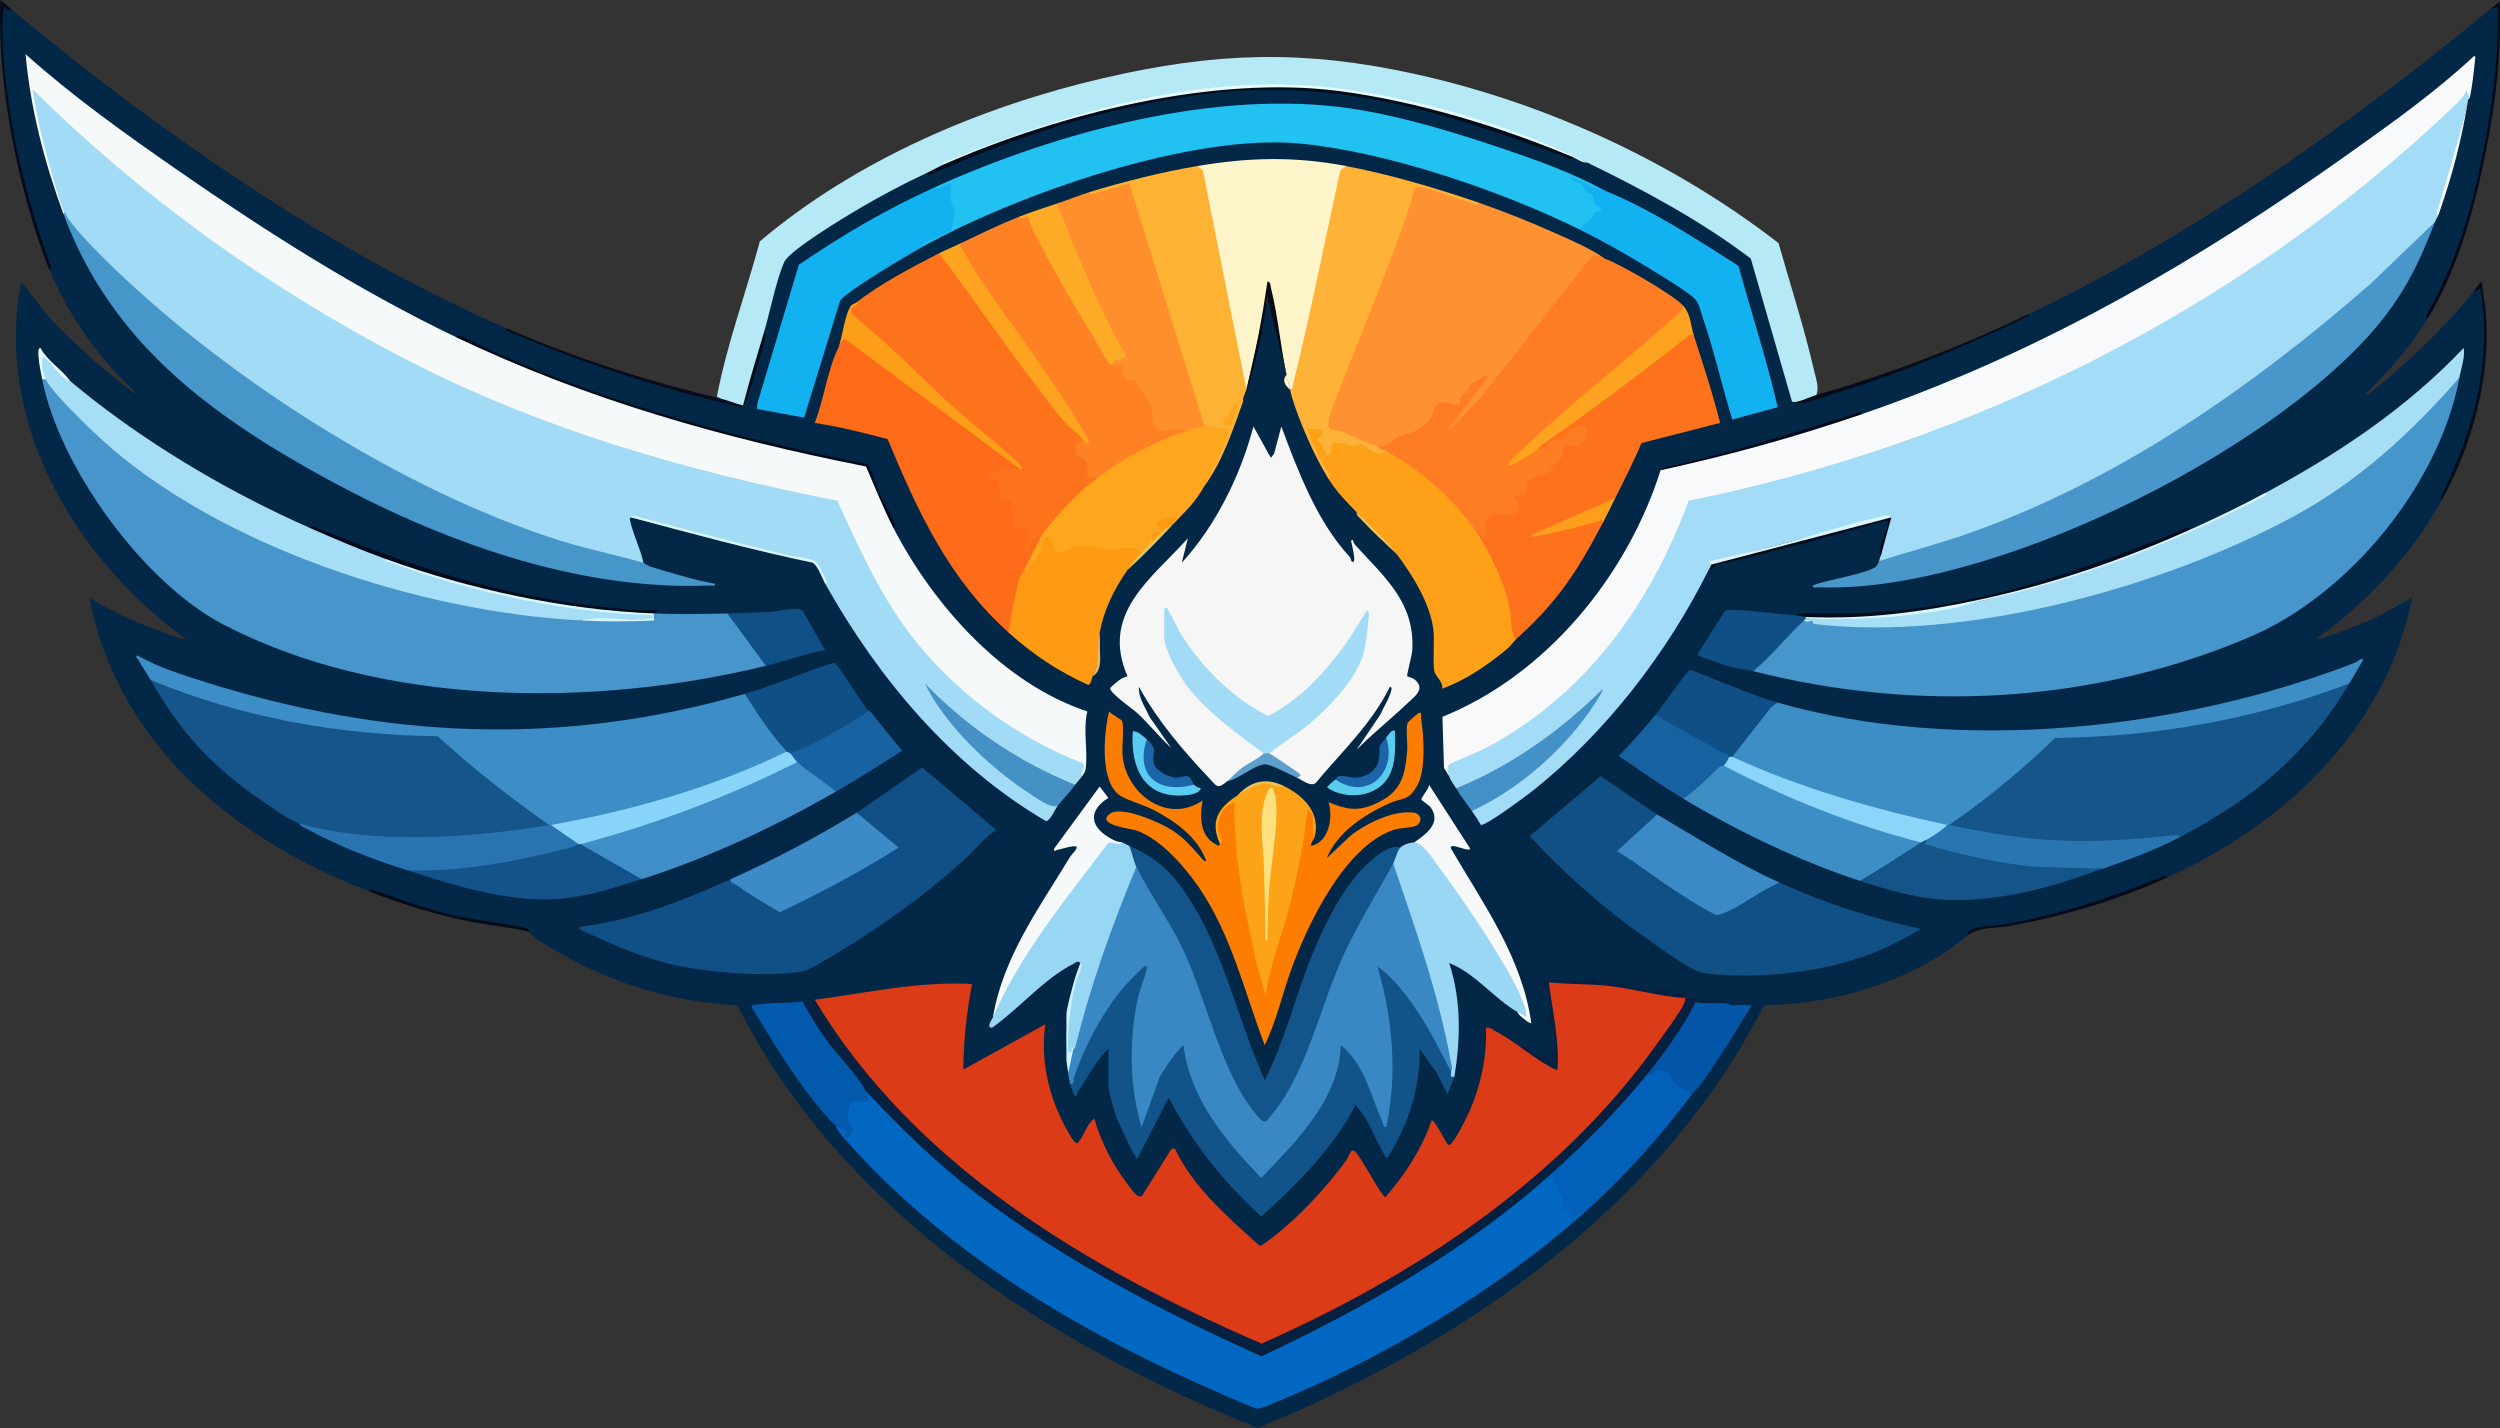<?xml version="1.0" encoding="UTF-8"?>
<svg id="Layer_2" data-name="Layer 2" xmlns="http://www.w3.org/2000/svg" viewBox="0 0 873.91 499.17">
  <rect x="0" y="0" width="873.91" height="499.17" fill="#333333" stroke="none"/>
  <defs>
    <style>
      .cls-1 {
        fill: #8ad5f8;
      }

      .cls-2 {
        fill: #145489;
      }

      .cls-3 {
        fill: #e6fafc;
      }

      .cls-4 {
        fill: #db3c17;
      }

      .cls-5 {
        fill: #0356a7;
      }

      .cls-6 {
        fill: #105085;
      }

      .cls-7 {
        fill: #12b1f0;
      }

      .cls-8 {
        fill: #fea119;
      }

      .cls-9 {
        fill: #135389;
      }

      .cls-10 {
        fill: #89d5f9;
      }

      .cls-11 {
        fill: #2975b0;
      }

      .cls-12 {
        fill: #040b19;
      }

      .cls-13 {
        fill: #050b1a;
      }

      .cls-14 {
        fill: #fda317;
      }

      .cls-15 {
        fill: #050a18;
      }

      .cls-16 {
        fill: #fe6b19;
      }

      .cls-17 {
        fill: #4591c6;
      }

      .cls-18 {
        fill: #d7f5f9;
      }

      .cls-19 {
        fill: #b6e9f6;
      }

      .cls-20 {
        fill: #12b2f0;
      }

      .cls-21 {
        fill: #020b1c;
      }

      .cls-22 {
        fill: #a1dbf6;
      }

      .cls-23 {
        fill: #f6f6f7;
      }

      .cls-24 {
        fill: #070d18;
      }

      .cls-25 {
        fill: #cdf2f9;
      }

      .cls-26 {
        fill: #ebc159;
      }

      .cls-27 {
        fill: #040917;
      }

      .cls-28 {
        fill: #1862a1;
      }

      .cls-29 {
        fill: #060c1a;
      }

      .cls-30 {
        fill: #fe8124;
      }

      .cls-31 {
        fill: #a5def6;
      }

      .cls-32 {
        fill: #fd9e18;
      }

      .cls-33 {
        fill: #1861a1;
      }

      .cls-34 {
        fill: #5ea0cc;
      }

      .cls-35 {
        fill: #fda31f;
      }

      .cls-36 {
        fill: #fd7d01;
      }

      .cls-37 {
        fill: #fdaa27;
      }

      .cls-38 {
        fill: #e8c75b;
      }

      .cls-39 {
        fill: #a5def5;
      }

      .cls-40 {
        fill: #1a66a9;
      }

      .cls-41 {
        fill: #4896ca;
      }

      .cls-42 {
        fill: #082040;
      }

      .cls-43 {
        fill: #a3dcf7;
      }

      .cls-44 {
        fill: #032746;
      }

      .cls-45 {
        fill: #fe8f2c;
      }

      .cls-46 {
        fill: #58ccf1;
      }

      .cls-47 {
        fill: #060b18;
      }

      .cls-48 {
        fill: #fe9231;
      }

      .cls-49 {
        fill: #030d1e;
      }

      .cls-50 {
        fill: #e7fafc;
      }

      .cls-51 {
        fill: #dbf6fa;
      }

      .cls-52 {
        fill: #fd731c;
      }

      .cls-53 {
        fill: #fdb233;
      }

      .cls-54 {
        fill: #0f4f85;
      }

      .cls-55 {
        fill: #4796ca;
      }

      .cls-56 {
        fill: #13558b;
      }

      .cls-57 {
        fill: #3f8ec7;
      }

      .cls-58 {
        fill: #3e8ec6;
      }

      .cls-59 {
        fill: #0360b8;
      }

      .cls-60 {
        fill: #0267c0;
      }

      .cls-61 {
        fill: #fea61d;
      }

      .cls-62 {
        fill: #f6f9fa;
      }

      .cls-63 {
        fill: #fce17e;
      }

      .cls-64 {
        fill: #3b8ac5;
      }

      .cls-65 {
        fill: #040b1a;
      }

      .cls-66 {
        fill: #21c2f1;
      }

      .cls-67 {
        fill: #fe9b13;
      }

      .cls-68 {
        fill: #3a88c3;
      }

      .cls-69 {
        fill: #98d7f4;
      }

      .cls-70 {
        fill: #fd9e1c;
      }

      .cls-71 {
        fill: #d8f5fa;
      }

      .cls-72 {
        fill: #040c1d;
      }

      .cls-73 {
        fill: #3c8bc6;
      }

      .cls-74 {
        fill: #daf7fa;
      }

      .cls-75 {
        fill: #3d8dc6;
      }

      .cls-76 {
        fill: #e3ba6d;
      }

      .cls-77 {
        fill: #fef4ca;
      }

      .cls-78 {
        fill: #59cced;
      }

      .cls-79 {
        fill: #050a1a;
      }

      .cls-80 {
        fill: #fe7d23;
      }

      .cls-81 {
        fill: #4491c7;
      }

      .cls-82 {
        fill: #d8f7fb;
      }

      .cls-83 {
        fill: #e9c35b;
      }

      .cls-84 {
        fill: #080b16;
      }

      .cls-85 {
        fill: #0359ac;
      }

      .cls-86 {
        fill: #12548a;
      }

      .cls-87 {
        fill: #104f85;
      }

      .cls-88 {
        fill: #a2dbf5;
      }

      .cls-89 {
        fill: #2974b0;
      }

      .cls-90 {
        fill: #4795cb;
      }

      .cls-91 {
        fill: #fe721c;
      }

      .cls-92 {
        fill: #f7f9fa;
      }

      .cls-93 {
        fill: #15558a;
      }

      .cls-94 {
        fill: #1b64a7;
      }

      .cls-95 {
        fill: #105086;
      }

      .cls-96 {
        fill: #4796cb;
      }

      .cls-97 {
        fill: #9ad7f5;
      }

      .cls-98 {
        fill: #f7f8f9;
      }

      .cls-99 {
        fill: #feb237;
      }
    </style>
  </defs>
  <g id="Layer_1-2" data-name="Layer 1">
    <g id="vJwfKw">
      <g>
        <path class="cls-44" d="M3.75,3.05c50.2,42.04,113.31,85.82,173.52,111.81,25.37,11.96,53.94,20.16,81.64,27.07.35.09.74-.06,1.02-.3,1.37-1.18,6.6-21.96,7.15-25.55l-.83-1.53c1.18-6.33,4.72-21.14,8.51-25.72,13.9-11.44,30.1-20.5,46.8-28.14l2.34-.21c40.31-16.92,84.89-31.19,129.49-29.37,33.47,1.36,65.79,12.88,96.57,23.87,1.57.6,3.2,1.22,4.89,1.83l2.42.27c19.63,8.63,38.45,19.62,55.63,32.53l14.65,50.9c26.94-6.04,56.92-18.57,81.26-30.55,57.73-27.54,112.75-66.31,161.91-106.92,1.16-.86,2.08-1.14,2.77-.83.07,37.51-7.75,76-24.76,108.98-5.92,9.71-13.75,18.84-21.99,26.58l.91.3c13.64-10.88,25.96-22.49,36.97-36.04,1.07-1.26,1.99-1.78,2.77-1.55,4.8,25.89-2.84,51.3-13.77,74.25-10.43,18.86-26.37,36.26-43.99,48.57,2.46-.1,5.3-1.3,7.65-2.13,4.14-1.47,8.2-3.25,12.31-4.79l13.64-7.43c-9.14,45.96-44.29,78.94-85.54,97.75-20.96,7.86-43.27,15.77-65.76,17.87-1.43.31-3.48.88-3.89,2.29-2.8,1.94-5.33,4.25-8.24,6.12-18.74,12.1-40.88,18.01-63.15,18.42-35.81,70.52-105.34,118.42-176.97,147.77-73.09-29.31-145.46-75.47-181.89-147.74-20.84-1.09-40.66-6.62-58.94-16.52-4.38-2.37-10.74-5.88-14.25-9.27-.27-.58-1.31-.99-3.13-1.22-17.75-2.16-35.38-7.07-52.47-12.83-46.71-18.07-87.85-51.07-97.75-102.64,8.88,5.61,19.24,9.81,29.17,13.29,1.25.44,3.18,1.49,4.43,1.07C26.21,195.1-2.17,147.68,7.42,98.37l9.45,12.22c8.51,8.89,17.43,17.24,27.26,24.67,1.06.8,2.29,2.1,3.6,2.2-13.07-12.05-23.73-26.88-30.55-43.37C7.48,64.56-.86,32.87.75,1.86c1.1.53,2.1.92,3,1.19Z"/>
        <path class="cls-19" d="M634.88,138.08c-.89,1.8-5.1,2.65-7.33,2.44-.29-.11-1.02.31-1.22-.43l-14.32-49.71c-17.69-13.35-37.27-23.89-57.17-33.56-27.26-11.89-56.01-21.55-85.63-25.31-47.47-6.02-96.43,7.47-139.2,25.92-.73,1.57-4.19,3.01-6.11,3.05-7.95,3.72-15.83,7.89-23.4,12.34-4.99,2.93-24.55,14.66-26.39,18.82-2.73,6.16-4.96,17.44-7.02,24.44-.02.83-.06,1.66-.21,2.47-1.19,6.66-4.39,17-7.05,23.28-.17.4-7.74-1.28-8.01-2.53l-1.23-.61c3.5-18.42,10.18-36.2,15.02-54.33,33.69-28.48,77.25-47.11,120.12-57.06,39.06-9.06,69.97-10.07,109.27-1.35,45.42,10.08,90.02,30.63,126.71,59.03,4.17,14.75,8.96,29.48,12.39,44.43.61,2.66,1.97,6.22.79,8.68Z"/>
        <path class="cls-27" d="M848.72,111.2c-1.19-.34-.04-1.88.29-2.46,9.37-16.97,14.59-34.02,18.48-53.01,3.58-17.46,6.04-35.43,5.67-53.28l-2.44.61c.99-.82,1.99-1.71,3.05-2.44.83,20.01-2,39.91-6.29,59.38-3.85,17.47-9.41,35.89-18.75,51.21Z"/>
        <path class="cls-13" d="M3.75,3.05c-.49,1.72-2.29-1.26-2.45-.3C-.14,11.29,1.92,28.5,3.24,37.47c2.71,18.42,7.75,36.47,13.87,53.95.27.78,1.38,2.07.08,2.67-2.83-6.86-5.15-14.1-7.16-21.25C3.42,49.28-.67,24.57.09,0c1.28.93,2.44,2.04,3.66,3.05Z"/>
        <path class="cls-24" d="M708.81,109.97c1.51.57-.56.88-1.03,1.1-20.73,10.03-43.4,19.43-65.43,26.22-3.16.97-10.06,3.43-12.87,3.73-1.39.15-1.19-.22-1.93-.5,2.47-.32,5.11-1.81,7.33-2.44,25.36-7.25,50.1-16.74,73.93-28.1Z"/>
        <path class="cls-29" d="M251.8,139.3c2.44.58,5.39,1.86,7.94,2.45,2.19-8.62,4.82-17.14,7.34-25.66,1.2.62.4,2.03.18,2.92-1.5,6.02-3.94,14.42-6.12,20.16-.44,1.15-.72,3.12-2.26,3.16-27.18-6.19-53.75-14.87-79.38-25.73-.14-.06-3.79-1.27-2.23-1.74,24.12,10.41,49,18.4,74.54,24.44Z"/>
        <path class="cls-47" d="M853.61,174.74c-1.23-.37,0-1.83.3-2.45,10.96-22.75,17.38-45.89,13.14-71.48l-2.44,1.22c.97-1.19,1.75-2.84,3.05-3.67-.07,3.38.92,6.76,1.22,10.09,2.02,22.53-4.41,46.64-15.27,66.28Z"/>
        <path class="cls-13" d="M757.69,306.71c-17.37,7.92-36.07,13.45-54.86,16.93-5.22.97-10.45.23-14.79,3.23-1.24-.21.77-1.79.9-1.85,3.69-1.71,8.11-1.27,12.06-1.99,19.87-3.59,35.45-8.77,54.02-16.24.78-.31,2.06-1.37,2.66-.09Z"/>
        <path class="cls-15" d="M184.6,325.65c-6.36-1.64-13.06-2.07-19.56-3.35-12.28-2.4-24.39-6.2-36.03-10.7.52-1.14,1.98-.3,2.77-.03,9.85,3.44,18.67,6.66,28.99,8.89,3.66.79,22.75,3.4,23.89,4.31.57.46-.09.85-.06.88Z"/>
        <path class="cls-4" d="M521.85,359.86c5.39,2.84,10.55,6.09,15.46,9.76,2.09.78,4.09,1.69,5.98,2.73.96-4.96,1.04-11.04-1.15-15.77.69-4.04-.42-8.39-1.68-12.31l.78-1.06,11.01.2c2.79-.8,5.2-.55,7.23.77,5.97.24,11.85,1.12,17.65,2.64,2.94-.13,5-.18,7.59,1.26,2.57-.77,4.03-.59,5.59,1.39s-21.65,31.12-23.61,33.37c-33.88,39.14-78.49,67.55-125.7,87.99-57.95-24.87-121.64-61.42-154.94-116.96-.38-.63-.6-1.35-.82-2.08s-.34-1.53-.45-2.31c18.28-2.37,36.4-6.55,54.98-5.5-1.87,9.86-2.92,19.88-3.05,29.93l28.71-15.88c-1.7,11.29.69,23,5.59,33.2.84,1.74,3.53,7.03,4.79,8.05.68.55.7.59,1.26-.09,1.81-2.15,2.87-6.35,5.46-8.17,2.18,7.85,6.39,16.08,11.36,22.55,1.15,1.49,4.37,6.62,5.66,3.93l9.83-15.72,1.25-.38c6.48,13.74,18.66,24.11,29.73,34.12.97.19,8.68-6.35,10-7.54,7.19-6.44,14.37-14.32,20.05-22.11,1.32-1.81,1.75-4.92,3.43-3.22,1.89,1.91,9.32,15.85,10.42,15.84,6.85-7.74,12.9-17.1,16.2-26.87.69-.72,4.91,7.51,5.46,8.17s.59.62,1.26.08c1.58-1.27,5.64-9.43,6.63-11.7,3.89-9.01,6.05-19.09,5.59-28.93.94-.14,1.64.21,2.44.61Z"/>
        <path class="cls-88" d="M378.27,271.27c-.68,1.15-1.68,2-2.44,3.05-.62.09-1.25.15-1.86.12s-1.2-.06-1.71-.28c-15.99-6.73-30.71-16.51-43.46-28.22,6.33,9.52,14.76,17.3,23.56,24.54,5.49,4.52,11.54,8.2,17.37,11.17-.87,1.08-2.45,5.11-4.06,5.41-33-19.28-58.62-49.89-77.2-83-.34-2.48-2.2-6.47-4.46-7.84-20.85-4.66-41.97-9.79-63.36-15.37-.57.55-.59.17-.37,1.22.97,4.63,3.67,9.91,4.65,14.67-.64.14-1.28.26-1.92.3s-1.24.06-1.81-.08c-69.58-16.68-124.83-51.62-178.17-98.49-7.44-6.54-16.85-15.12-20.33-23.92-3.22-5.03-13.59-43.85-11.31-44,.94-.06,1.94.78,2.95,1.88,76.45,75.3,173.74,123.03,279.06,141.7,9.84,21.15,19.4,41.62,35.78,58.5,13.97,14.39,31.06,25.69,49.71,33.02.53,1.81.33,3.68-.6,5.62Z"/>
        <path class="cls-43" d="M863.38,34.21c-.07.34-.59.53-.61.61-3,13.77-6.46,27.21-10.39,40.32-.3.84-.91,1.61-1.22,2.44l-2.98,4.55c-51.43,51.43-114.69,93.74-187.02,113.92-.66.18-1.37.21-2.09.22s-1.47-.06-2.21-.16c.23-.51.21-1.31.61-1.83.51-3.86,1.43-7.65,2.76-11.36-.61-1-.31-1.7.9-2.08-20.4,4.55-41.76,10.04-62.49,15.76-.2.05-.33.36-.44.73.63.42.22,1.24-1.22,2.44-14.34,28.66-35.71,56.34-60.81,76.35-2.07,1.65-17.33,13.06-18.55,12.19-.92-1.63-2.03-3.34-3.12-4.84l1.54-2.09c15.27-7.7,28.47-19.3,38.42-33.18-12.76,10.66-26.48,20.78-41.97,27.19-.5.21-1.07.24-1.67.27s-1.22-.04-1.83-.13c-.92-1.55-1.87-2.42-2.44-4.28-1.2-1.73-1.43-3.4-.69-5,39.91-15.29,68.86-51.32,83.74-92.1,100.62-20.76,195.64-68.46,269.26-139.8,1.99-2.89,4.32-5.43,4.5-.15Z"/>
        <path class="cls-90" d="M15.97,132.58l1.57.34c27.29,34.48,70.17,56.64,113.03,69.64,23.64,7.17,44.55,10.05,68.82,12.9.61.07,1.2.28,1.79.52s1.19.57,1.75.91c10.22.18,18.68-.11,25.38-.87-.48-1.26-.39-1.79.28-1.58,8.23.33,17.4.23,25.66,0l2.22.95c.85.71,11.25,14.83,11.56,15.76.2.6.19.97-.33,1.61-59.77,14.59-134.14,14.51-189.82-14.55-27.72-14.47-57.23-54.98-63.13-85.65.16-1.43.51-1.16,1.22,0Z"/>
        <path class="cls-23" d="M428.98,273.1c-3.5,2.91-3.5,1.87-6.42-1.21-9.17-9.67-17.96-20.08-24.43-31.78-.28,3.75,2.24,7.14,3.66,10.39l7.64,10.99c-4.17-3.87-7.72-8.34-11.89-12.23-1.45-1.36-9.82-7.1-9.46-8.78,1.71-1.6,3.76-3.61,6.08-4.04-9.62-21.93,8.3-34.11,21.08-48.26l-2.14,8.55c11.93-13.04,20.58-30.59,25.05-47.65l6.11,10.99,1.15-1.59,2.5-9.4c5.83,15.6,12.39,33.15,23.85,45.53.45.48.53,1.45.61,1.51,2.17,1.86.24-5.25.16-5.98-.07-.62-.62-1.51.43-1.34.04.69.44,1.35.9,1.85,10.23,11.23,20.92,20.13,19.8,36.86-.11,1.71-2.02,8.54-1.74,8.9.09.12,1.89.45,2.76,1.24,3.54,3.25.02,5.63-2.45,7.98-5.87,5.61-12.32,10.69-18.03,16.48l8.26-12.21c1.03-2.49,2.75-4.89,3.54-7.46.17-.56,1.03-2.43-.19-2.33-6.11,12.73-16.99,22.86-25.94,33.65-1.9,1.29-4.49-1.02-6.45-1.89l-.26-1.11-9.46-6.01-.06-1.43c.13-.87.47-1.64,1.03-2.31,15.61-10.62,32.38-23.93,32.46-44.03-5.87,9.36-12.42,18.55-20.89,25.87-2.37,2.05-10.4,8.52-12.88,8.56-1.93.03-8.34-4.55-10.4-6.05-11.43-8.32-21.3-21.02-25.97-32.75,1.63,1.83,2.16,8.58,0,10.08l1.25.54c3.94,16.75,18.95,28,32.48,37.79l1.1,2.3c.23.82.28,1.59-.46,1.98l-12.37,7.8Z"/>
        <path class="cls-96" d="M612.89,234.61l.91-2.41c2.19-2.47,13.85-14.68,15.41-15.12.45-.12.92-.17,1.4-.19,56.02,4.97,122.47-9.89,172.56-38.54,22.08-12.63,35.66-26.5,53.12-44.33.45-.46.99-.81,1.57-1.15s1.22-.63,1.87-.89c-6.96,37.38-38.49,75.86-73.34,90.71-54.8,23.35-116.28,26.48-173.5,11.93Z"/>
        <path class="cls-62" d="M159.55,117.92c21.49,9.44,43.2,18.19,65.65,25.28,25.51,8.06,51.57,14.19,77.79,19.5,3.28,7.26,6.38,14.53,9.3,21.81,14.02,27.04,38.24,54.39,67.79,64.18-1.52,6.46.22,13.38-.55,19.86-.17,1.43-.64,1.69-1.25,2.72-1.11-1.56,2-2.97,0-4.58-23.15-8.88-45.48-25.49-60.37-45.32-10.61-14.12-17.9-30.31-25.17-46.32-52.93-10.44-104.25-25.13-152.14-50.09C93.52,100.43,49,68.56,11.38,31.16c1.17,8.26,3.14,16.52,5.37,24.57,1.43,5.19,3.76,14.21,5.94,18.81-.17.53-.38.53-.61,0-6.56-17.83-11.45-36.64-13.14-55.6,16.46,14.74,34.53,27.61,52.66,40.21,31.13,21.64,63.7,42.36,97.95,58.77Z"/>
        <path class="cls-92" d="M863.38,34.21l-1.21-2.44c-1.06,2.5-3.77,4.81-5.8,6.73-73.54,69.64-166.69,116.42-266.08,136.55-13.42,36.55-36.2,68.07-71.09,86.54-2.22,1.17-11.95,5.02-12.65,5.68-1.12,1.06-.37,2.73.02,3.99l-1.8-2.79-.55-17.89c36.34-14.69,64.6-49.28,76.27-86.24,23.6-5.87,47.02-12.39,70.26-19.55,62.57-21.5,117.65-53.59,171.26-91.76,14.75-10.5,29.65-21.14,42.88-33.49.65.21.27,1.47.22,2.05-.32,3.54-1.01,9.21-1.75,12.61Z"/>
        <path class="cls-60" d="M542.01,410.57c1.89-.27,4.81,5.97,5.37,7.85.39,1.31.5,1.9-.11,3.23,1.61.39,2.2,1.11,3.05,2.3,1.33-1.31,3.11-1.5,2.68.67-29.81,26.37-69.73,50.27-106.61,65.37-1.95.8-5.36,2.57-7.25,2.43-53.18-21.86-105.6-50.73-143.95-94.39-1.06-1.21-2.61-3.03-3.07-4.57,1.42-1.13,4.02.4,4.7,1.91-2.97-5.03-2.54-13.7,5.41-11.32-.66-1.25-.57-2.18.28-2.81l2.13,1.07c37.73,40.52,86.08,67.88,136.31,90.66,18.5-9.12,36.92-18.48,54.45-29.41,15.15-9.46,27.96-19.51,41.9-30.48,1.41-1.11,3.06-1.84,4.72-2.51Z"/>
        <path class="cls-68" d="M507.19,374.52l-1.35-.83c-5.85-12.18-13.23-23.03-22.13-32.57,2.46,9.5,4.02,19.28,4.24,29.12.13,5.59-.05,20.29-2.73,24.41-.41.63-2.46.27-2.72-.89.54-.96-11.86-28.89-12.77-25.51-1.07,10.45-6.34,19.24-12.61,27.39-1.98,2.58-14.51,17.22-16.25,17.1-2.16-.15-12.75-13.37-14.77-16.13-6.38-8.71-11.24-17.84-13.42-28.5-2.26,2.77-4.31,5.7-6.16,8.77l-6.01,16.76c-.52.34-1.64.97-1.82.85-2.82-2.06-4.05-16.97-4.23-21.31-.47-11.18.89-22.6,4.73-32.98-10.71,10.26-18.89,24.26-22.88,38.67-.84,1.4-1.62,1.41-2.3-.09-.19-.83-.47-2.7-.61-3.67l.44-7.18c.64.03,1.1-.43,1.39-1.38l-.4-.87c4.89-19.72,11.25-39.24,19.16-57.98.36-.85.88-1.64,1.43-2.42s1.17-1.54,1.81-2.26l2.27,1.75c11.96,18.46,20.66,37.58,27.14,58.47,1.73,5.19,10.97,26.08,15.27,27.53,1.8.61,14.71-22.96,15.09-26.96,6.45-21.63,16.32-40.4,27.53-59.99.25-.43.65-.77,1.08-1.12s.93-.64,1.43-.91c.54.62,1.06,1.25,1.51,1.93s.88,1.34,1.13,2.06c7.32,20.7,13.4,40.9,18.17,62.34.37,1.64,1.11,6.17-.66,6.38Z"/>
        <path class="cls-48" d="M516.96,70.87c9.23,3.21,18.38,6.89,27.3,10.89,5.56,2.49,11.82,5.15,16.69,8.66-.65.68-1.93.77-3.84.26l-38.63,49.09c-1.35,1.58-10.52,11.54-11.52,11.45-1.45-.13-2.02-1.64-1.12-2.79l11.52-14.72c-2,1.77-3.92,3.62-5.75,5.55.05,3.25-2.21,4.1-6.78,2.55l-1.58.44c-2.35,6.83-7.04,9.87-13.91,11.54-2.65,2.82-5.26,3.5-7.81,2.02l-.36.78c-4.15-1.06-8.73-2.95-12.96-4.7-3.28-.35-5.65-1-4.9-5.01,6.99-20.02,14.68-40.14,23.09-60.36,2.42-7.52,5.09-14.83,8.01-21.93,7.61,1.99,15.13,4.08,22.56,6.29Z"/>
        <path class="cls-93" d="M821.23,238.89c-14.44,24.7-34.08,40.61-59.26,53.77-25.47,3.8-52.59,3.58-77.98-2.47-.48-.11-.92-.4-1.37-.7s-.89-.7-1.3-1.11l1.51-2.03c12.03-9.41,24.08-18.85,35.14-29.47,34.36.32,65.6-7.24,98.05-17.35,1.68-.52,3.46-.61,5.21-.64Z"/>
        <path class="cls-75" d="M260.36,242.55l2.21,1.21c3.64,5.73,7.45,11.38,11.9,16.51l.56,2.44c-1.13,1.19-2.31,2.41-3.79,3.15-20.89,10.52-50.63,19.08-73.76,22.85-.79.13-1.6.09-2.43.04s-1.67-.21-2.5-.38c-.2.53-.41.53-.61,0-.93-.27-1.85-.56-2.73-.93s-1.73-.76-2.49-1.28c-12.05-8.32-23.37-17.86-34.14-27.74-32.42-.27-65.89-5.67-96.06-17.87-.72-.29-1.37-.76-2.02-1.25s-1.27-1.06-1.86-1.64c-1.34-2.33-2.95-4.63-4.29-7.01-.26-.45-1.25-1.04-.29-1.54,7.14,4.1,15.72,6.83,23.67,9.32,63.36,19.89,124.52,22.61,188.65,4.11Z"/>
        <path class="cls-80" d="M560.95,90.42c5.05,1.7,24.22,12.74,27.49,16.5.73,1.23.69,2.16-.11,2.8-19.4,16.57-38.63,33.36-57.69,50.37l5.88-3.71,1.22.64c2.62-2.11,5.47-3.8,8.55-5.06,10.68-12.37,14.34,5.95,1.8,5-1.37,6.39-6.92,10.19-12.88,11.83-.27,3.52-1.55,5.3-3.83,5.34,2.52,6.08-2.9,8.65-8.04,6.3-2.1.41-3.31,2.58-2.87,4.66,1.74,5.14-1.5,4.56-4.11,1.26l-2.17-1c-7.52-10.43-17.39-19.08-28.43-25.64l-1.18-2.07c-1.61.79-4.62.04-3.05-1.83,5.05.32,4.73-2.06,7.48-3.21,3.03-1.26,4.37-.85,7.76-3.24,4.03-2.85,3.05-3.22,4.79-6.82,2.04-4.2,7.37-.1,8.66-1.43.14-.15-.06-1.65.33-2.4.43-.83,1.72-1.08,2.39-1.9.44-.52.47-1.54.95-2.1.19-.22,4.43-3.13,4.7-3.24.73-.3,1.88-.28,1.42.81-4.34,5.27-8.36,10.79-12.51,16.21-.37.48-1.65,1.17-.62,1.82l10.68-11.32,38.78-49.21c1.26-1.13,3.06.14,4.62.66Z"/>
        <path class="cls-66" d="M560.95,66.6c-.71,1.57-2.66,1.33-5.85-.74,2.46,1.08,2.98,1.96,3.41,4.7,2.91,1.82,3.34,3.94-.43,4.82-.64,2.33-3.84,5.25-6.3,4.65-27.39-13.45-67.14-27.03-97.53-29.86-37.94-3.53-98.23,17.59-131.59,35.97-1.57-.21-1.65-1.17-.41-2.12l9.31-4.46.87-5.73c-1.35-2.53-1.5-5.13-1.35-7.95-1.62,1.13-4.8,2.27-4.15-.51,42.86-19.32,98.55-34.44,145.61-27.39,17.39,2.61,35.99,8.33,52.66,13.94,12.2,4.11,24.43,8.5,35.73,14.68Z"/>
        <path class="cls-93" d="M191.93,288.38c-.35.37-.71.73-1.12,1.02s-.79.54-1.2.61c-19.82,3.18-40.85,4.9-60.91,3.26-8.23-.67-16.86-1.43-24.14-5.5-3.77-1.15-8.99-5.11-12.41-7.44-18.03-12.3-28.7-23.82-39.52-42.66,31.6,13.17,66.1,19.36,100.38,19.68,12.24,11.23,25.33,21.5,38.92,31.03Z"/>
        <path class="cls-95" d="M299.46,284.1l22.91-15.86,25.96,21.96c-4.2,2.33-7.37,6.81-10.98,10.1-11.28,10.27-25.03,20.53-37.94,28.66-3.56,2.24-16.05,10.23-19.25,10.69-12.65,1.8-29.95.56-42.53-1.96s-23.33-7.42-34.7-12.66c-.94-.87.08-1.1.91-1.21,18.09-2.3,35.15-9.09,51.63-16.5,5.91,3.16,11.62,6.62,17.13,10.37,13.37-6.72,26.78-13.47,39.38-21.57l-12.61-10.51.1-1.51Z"/>
        <path class="cls-58" d="M621.44,245.61c63.13,18.05,141.22,9.62,201.95-14.02.95-.37,2.1-1.86,2.72-.95-1.64,2.74-3.28,5.5-4.88,8.25-32.66,12.53-67.79,18.68-102.82,19.07-11.5,11.12-23.87,21.38-37.09,30.42-.2.53-.41.53-.61,0-1.68.3-3.37.37-5.07.14-6.44-1.44-12.85-3.02-19.22-4.72-14.32-3.83-34.06-9.22-46.87-16.12-1.51-.81-2.82-1.88-3.99-3.13-.3-.4-.73-1.01-.52-1.32,1.86-2.66,12.55-16.69,14.26-17.53l2.15-.1Z"/>
        <path class="cls-6" d="M579.28,284.71l.42,1.27-12.34,11.26c10.6,8,21.56,15.13,32.88,21.4,6.56-2.85,12.91-6.25,19.05-10.21l2.75.1c15.78,7.18,32.52,12.58,49.49,16.19-5.62,3.24-11.49,6.4-17.56,8.71-14.6,5.55-32.54,8.07-48.14,7.51-2.34-.08-10.1-.49-11.72-1.11-4.75-1.81-14.14-8.68-18.69-11.86-14.86-10.39-28.35-22.43-40.72-35.67l24.81-20.97,19.77,13.38Z"/>
        <path class="cls-55" d="M224.92,196.73c.35.1,1.39,1.05,2.57,1.4,7.41,2.17,14.94,4.59,22.48,5.94.14,1.07-1.39.57-2.13.6-46.4,1.91-94.5-15.8-134.52-37.77-40.43-22.2-74.81-47.71-91.23-92.36h.61c1.77,3.74,9.29,11.46,12.51,14.68,41.33,41.37,104.68,82.12,160.54,99.74,9.61,3.03,19.53,4.98,29.18,7.78Z"/>
        <path class="cls-52" d="M378.88,154.58c-1.32.71-2.7,2.78-1.29,3.87,3.68,1.24,4.13,3.58,3.73,7.12,1.57-.12,2.52.24,1.84,1.84l-1.27,2.55c-5.64,4.63-10.58,10.03-15.12,15.73l-2.56,1.27-2.66,3.04c-1.9,6.6-8.03,4.13-3.55-1.67l.29-1.9c-5.14-1.39-5.72-2.34-5.06-7.82l-.32-1.97c-3.97-1.91-4.97-2.85-4.95-7.64-10.08-3.63,4.13-7.56,8.31-5.26l.51-.17c-16.64-13.23-32.66-27.68-48.02-42.69l-11.92-10.25c-.12-2.03.75-3.67,2.61-4.94,7.93-6.33,19.61-12.39,28.72-17.11,1.63,1.01,3.08,2.23,4.36,3.66,11.93,16.5,24.12,33.11,36.23,49.19,2.58,3.43,5.25,6.6,8.55,9.09,1.67,1.6,2.19,2.95,1.57,4.05Z"/>
        <path class="cls-41" d="M851.16,77.59c-5.25,13.88-10.58,24.85-20.18,36.34-37.56,44.97-136.48,93.73-195.19,91.36-.74-.03-2.27.46-2.13-.6,4.18-1.92,19.75-4.22,22.28-6.77.42-.42.67-1.22.93-1.79,10.47-3.33,21.11-6.09,31.48-9.76,52.39-18.56,98.66-50.84,140.21-87.07l22.6-21.7Z"/>
        <path class="cls-91" d="M537.74,157.02l-.7-1.1c17.88-13.26,35.85-26.66,53.9-40.22.48.38.87.92,1.17,1.6,3.23,10.12,6.63,20.21,9.17,30.55l-27.49,7.03c-2.71,6.59-6.04,12.89-9.17,19.24l-2.31,2.35-19.64,8.6,16.74-4.34c1.29-.06,1.17.91.93,1.95-9.15,17.38-15.94,27.81-30.55,40.93-1.65,0-2.51-1.37-2.59-4.12-.45-11.03-5.27-21.64-10.97-31.09l.12-2.06,3.66,1.83c.38-.37-2.71-4.68.95-7.9,2.6-2.29,3.93-.15,6.07-.12,3.86.06,5.24-4,2.16-6.33.79-1.41,3.37-.51,4-1.48s-.27-2.77,1.12-4.38,4.23-1.09,6.5-2.67c.56-.39,4.48-4.48,4.87-5.07.97-1.42,1.08-4.24,1.24-4.4.27-.27,3.5.16,4.55-.04,2.89-.55,4.9-7.18,1.5-7.04-4.33.18-4.16,3.15-6.1,4.28-1.23.72-3.21.5-4.44,1.08-1.05.5-2.34,3.17-4.7,2.92Z"/>
        <path class="cls-16" d="M356.28,163.74c-1.4.09-10.09,1.42-10.37,1.86-1.43,2.26,2.17,1.74,2.9,2.56.87.98.38,4.22,1.05,5.36s3.24.69,4.15,2.57c1.05,2.18-.1,6.74.52,7.72.8,1.25,9.34-.66,2.36,8.63,4.32.56,2.32-.55,3.63-2.77.62-1.05,2.54-2.22,3.7-2.72l.57.6c-2.04,4.46-4.12,8.96-7.29,12.84l.55,1.06c-1.97,6.22-3.35,12.59-4.14,19.11l-1.3.61c-20.92-18.8-31.68-42.08-42.31-67.66-8.4-2.21-16.94-4.39-25.51-5.66,3.23-8.07,4.61-19.35,8.55-26.88.7-2.95,1.76-4.01,3.19-3.16l47.95,35.64c4.55,3.14,8.48,6.57,11.8,10.29Z"/>
        <path class="cls-86" d="M374,378.8c1.84.38,1.05-.94,1.38-1.95,3.6-10.91,10.11-23.2,17.58-31.94.86-1.01,6.4-6.77,7.02-7.04.77-.33,1.06.07.87.87-.9,3.82-2.65,7.59-3.45,11.83-2.75,14.56-2.46,29.25,1.66,43.5l6.38-17.74c2.49-3.82,4.83-7.9,8.27-10.97,2.14,18.43,14.76,33.6,27.19,46.42,12.28-12.92,27.18-27.43,27.81-46.42,8.48,6.98,10.35,17.4,14.49,26.74.33.74.31,1.81,1.38,1.97,4-18.69,2.22-37.97-3.04-56.21,5.91,4.06,10.99,11.16,14.91,17.16s7.41,13.11,10.75,19.5c.56.53.96,1.14,1.22,1.83l-2.44,6.11-3.79-7.51-5.98-8.36c.33,13.77-3.91,26.28-11.02,37.87-1.58.34-.94-.33-1.27-.87-2.63-4.35-4.42-9.28-7.16-13.59l-2.85-3.86c-7.92,15.38-20.33,27.6-33,39.09-13.16-11.91-24.15-25.77-32.38-41.53l-10.99,21.38c-1.02-.5-6.84-13.14-7.49-15.11-.6-1.83-2.59-8.8-2.59-10.24v-13.14c-4.21,4.13-7.1,9.56-10.29,14.48-.67,1.04-.94,3.61-1.93,1.11-.28-.7-1.09-2.81-1.22-3.37Z"/>
        <path class="cls-8" d="M464.42,167.41c-2.98-5.83-5.68-11.88-8.1-18.14,3.66-1.82,9.28-.11,6.23,4.61l1.74,3.59c.18-3.92,3.02-4.9,8.53-2.94,3.16-.05,6.27,1.01,9.33,3.21l2.44-.1c11.94,6.59,24.19,17.28,31.77,28.72,4.88,7.36,9.54,17.59,11.34,26.24.73,3.51.16,7.95,2.1,11.03-.87.78-1.63,2.09-2.77,3.04-6.9,5.75-14.39,10.95-22.89,14.07.46-2.27-2.42-4.51-2.74-6.03-.62-2.94.12-10.71-.32-14.43-1.11-9.32-7.29-19.21-12.82-26.58-4.81-4.79-9.5-9.68-14.05-14.66-3.78-3.87-6.8-6.92-9.78-11.61Z"/>
        <path class="cls-77" d="M470.53,58.04c.91.92.06,1.88-.92,1.96-5.1,25.89-10.8,51.4-17.13,76.53l-1.5-.29c-1.82-1.5-2.93-3.35-1.25-5.21l-6.21-29.02-7.81,34.22-1.28-.18-15.06-75.81c-.91-.61-1.34-1.07-.77-2.21,18.12-3.04,33.82-3.42,51.93,0Z"/>
        <path class="cls-36" d="M459.53,292.65c-.27,1.05-1.42,1.82-1.22,3.05,6.14-1.22,7.81-9.85,6.11-15.27,6.25,2.58,10.32,3.33,16.62.43,8.74-4.03,10.1-9.38,10.86-18.46.23-2.71-.56-7.44.12-9.65.14-.45,3.5-3.31,3.86-3.47,1.31-.56.81,1.03.88,1.54.88,6.36,1.81,18.07-1.3,23.7s-4.98,4.14-9.66,6.23c-8.68,3.88-18.36,10.12-22.01,19.23l8-7.57c5.43-4.43,15.12-9.25,22.28-8.34,3.16.4,3.04,3.6.88,4.62-1.42.67-5.45.64-7.76,1.4-17.14,5.68-30.23,33.27-35.9,49.02-3.13,8.69-5.13,18.02-9.2,26.24-7.07-18.58-11.63-38.56-23.02-55.18-5-7.29-13.22-16.73-21.71-19.83-1.84-.67-14.73-1.96-9.32-5.92,3.34-2.44,13.22,1.54,16.89,3.23,7.41,3.43,9.63,6.23,14.85,12.04.24.27,1.51,1.88,1.85,1.2-3.01-8.32-10.8-13.76-18.32-17.73-3.38-1.78-9.09-3.37-11.58-4.92-7.5-4.66-5.85-22.22-4.02-29.59.61.97,4.43,2.87,4.59,3.48.7,2.6-.26,9,.16,12.53,1.59,13.25,15.93,23.48,27.93,15.14-.97,5.49-1.09,12.33,4.55,15.32.99.52.74.82,1.56-.05-1.94-6-1.63-13.34,5.52-15.16,1.28,20.97,4.38,42.54,10.03,62.54,6.17-18.97,10.72-38.37,13.65-58.21.15-.82.37-1.54.86-1.92,2.34-1.85,3.35,8.94,2.94,10.31Z"/>
        <path class="cls-30" d="M356.28,75.76c1.24-.01,2.52-.24,3.86-.67,7.9,17.53,18.65,35.22,28.64,51.27l-.12,1.33c1.03-1.26,3.95-1.7,4.74-.15.2,3.03.36,4.44,3.76,4.49,1.39.89,6.41,9.22,6.82,10.96-.41,5.72.98,7.32,6.67,5.84,1.85-.1,3.73-.09,3.67,2.09l-1.57,1.78c-9.76,3.36-18.87,8.44-27.23,14.47l-2.37.24c-.39-1.12-2.79-.37-3.06-.61-.31-.29.48-4.24-.29-5.51-1.23-2.01-6.37-1-2.74-7.31.86-.27,1.27.41,1.81.6l.55-.92c-12.75-19.61-25.96-39.04-39.63-58.27l-5.34-9.36,1.65-1.1c6.67-3.21,13.22-6.44,20.16-9.16Z"/>
        <path class="cls-99" d="M516.96,70.87c-.93,1-1.78.3-2.75.03-3.15-.89-17.02-6.09-18.85-5.46-.48.16-.75.49-.9.96-6.42,21.58-15.64,42.15-23.61,63.15-1.61,4.23-6.07,14.25-6.41,18.08-.31,3.55,1.8,2.28,4.14,3.1,3.22,1.13,10.28,4.91,12.94,5.08.52,1.54,2.17,1.34,3.05,1.83-2.45,3.24-6.6-1.85-9-2.33-.98-.19-1.89.55-2.85.44-1.47-.18-6.23-1.55-6.81-.57-.49.82.04,4.06-1.81,3.69-1.64-.34-1.56-5.11-3.98-4.9-.29-.38,6.98-4.1-3.05-4.26,1.37,5.5,4.46,10.31,7.04,15.25.32.6,1.5,2.1.29,2.46-4.76-7.51-10.28-20.19-12.83-28.72l-.61-2.44c1.09-.61.99-1.72,1.24-2.73,6.07-24.51,10.9-49.38,16.35-74.04l1.95-1.44c15.1,2.85,31.9,7.78,46.43,12.83Z"/>
        <path class="cls-39" d="M859.72,131.97c-16.7,19.17-35.16,36.16-57.63,48.37-46.14,25.06-115.03,43.92-167.56,37.83-1.11-.13-.85-1.06-.98-1.12-.4-.18-2.09.89-2.95-.16-.19-.59.02-.8.61-.61,20.57.33,41.38-1.77,61.1-6.11,34.41-8.34,69.9-20.85,99.59-37.88,25.27-13.53,49.61-29.79,69.35-50.71.46,3.5-.91,7.04-1.53,10.38Z"/>
        <path class="cls-53" d="M418.6,58.04l1.87,1.51,15.23,76.69-1.22,4.28c-3.53,9.85-7.23,20.97-13.44,29.33l-.49-1.64c2.87-5.49,5.78-11.11,7.34-17.14l-6.09-.75-.76-1.25-1.29-.05-25.81-83.41-11.75,3.27c-1.38.16-1.86-.32-1.48-1.69,12.08-3.69,25.42-7.07,37.88-9.16Z"/>
        <path class="cls-45" d="M380.72,67.21c.89.93,1.83.33,2.81.09,3.76-.92,7.48-2.2,11.24-3.15l26.28,84.93c-.27,1.85-5.69,3.47-6.72,1.83-3.54-2.56-7.72,1.5-10.35-1.57-1.97-2.29-.73-4.93-1.38-7.17-.3-1.02-3.65-5.56-4.44-6.57-.55-.7-.74-2.04-1.07-2.28-.72-.51-2.55.09-3.82-1.37s-.78-4.1-.93-4.26c-.23-.23-2.85.18-3.66,0-1.35-1.8-.18-3.02,3.5-3.67-9.19-15.82-16.05-32.9-22.74-49.91-.39-1.44-.09-2.52.9-3.24,3.44-1.18,6.9-2.6,10.39-3.67Z"/>
        <path class="cls-31" d="M24.52,133.19c2.57,2.11,5.52,4.58,8.26,6.7,22.82,17.69,49.01,32.93,75.44,44.62.68.01,1.35.08,1.95.31,7.72,2.93,15.83,6.08,23.4,9.33.59.26,1.08.77,1.53,1.36,10.63,4.5,23.14,8.05,34.89,10.88,20.14,4.85,37.67,6.47,58.08,8.35.73.07.6,2.26-.96,1.87-8.07.07-16.13.16-24.19.27-55.83-2.95-126.05-25.54-167.73-63.52-4.09-3.73-17.35-16.52-19.23-20.79-1.71-.54-2.38-8.65-1.18-8.75,3.13,3.28,6.37,6.4,9.73,9.36Z"/>
        <path class="cls-56" d="M394.77,295.71c10.6,4.66,15.77,10.06,21.88,19.97,11.81,19.16,16.25,41.59,25.48,61.89,7.35-14.39,10.86-30.33,17.12-45.19,4.3-10.18,10.49-22.69,18.61-30.27,2.53-2.37,8.07-7.32,11.62-5.8,1.08,1.24-.55,5.66-2.44,5.5-5.44,9.99-12.14,20.9-16.93,31.03-8.34,17.63-12.9,41.39-25.33,56.54-2.24,2.73-2.43,3.95-5.03.97-12.74-14.58-17.7-40.12-25.91-57.79-4.68-10.08-11.82-19.85-16.6-29.52-2.25-.08-3.76-5.74-2.44-7.33Z"/>
        <path class="cls-7" d="M326.95,65.37c1.41,1.84,4.35-1.84,5.5-1.22-.21,1.92-.2,4.49.03,6.38.14,1.12,1.01,2.01,1.17,3.13.12.87-.79,6.3-1.17,6.67-1.03,1.01-6.77,3.3-8.61,4.27-.58.31-2.02.65-1.2,1.55-4.86,2.68-26.78,15.64-28.99,18.97l-12.6,40.86-16.46-3.01.14-1.99,14.49-48.44c15.12-10.36,30.96-19.62,47.68-27.16Z"/>
        <path class="cls-20" d="M560.95,66.6c16.53,6.77,31.63,16.74,46.71,26.3,4.61,16.46,9.87,32.81,13.76,49.44l-15.86,4.3c-3.64-11.64-6.28-23.76-10.23-35.3-.69-2.01-1.32-4.96-2.59-6.57-1.8-2.28-13.88-9.53-17.17-11.54-7.64-4.66-15.75-9.25-23.78-13.19,1.14-1.17,3.3-2.26,4.29-3.34,1.62-1.77-.06-2.01,2.71-2.8,2.58-.73-.47-1.49-1.16-2.45-.75-1.05-.6-2.9-1.1-3.49-.41-.49-1.63-.37-2.16-.89s-.5-1.84-1.38-2.6c-1.2-1.04-3.7-.79-4.27-2.75,3.59,1.25,6.86,3.18,10.4,4.58.67.26,1.46.15,1.82.3Z"/>
        <path class="cls-42" d="M521.85,359.86c3.5.69,6.41,3.71,9.44,5.53.87.52,1.95.5,2.73.94,1.16.66,2.45,2.56,3.76,3.02s2.08-.36,2.67-.23c.88.2.7,2.54,2.78,1.74v-11.3c0-.24-2.76-2.48-3.05-3.67-.12-.48,1.4-.27,1.75-1.28.81-2.35-.62-4.08-1.11-6.08s.95-3.14-1.85-4.24c-.14-2.25,11.3-1.41,13.14-1.51,2.34-.12,3.36-2.07,6.37-.27.47.28.47,1.32,1.07,1.48,1.76.46,5.02-.31,7.18.02,2.94.45,9.42,2.89,12.22,2.39.9-.16,1.63-1.14,2.37-1.09,1.7.11,2.14,2.27,2.65,2.38,1.71.38,3.1-1.81,4.72-1.23,1.2.43.85,2.29.99,2.42.23.23,1.52-.59,2.16-.56.92.05,1.54,1.05,2.45,1.14,2.34.23,4.81-.05,7.23.1.15,0,3.92.47,2.21,1.15-2.28,1.99-7.67,1.45-10.43.54-4.32,8.76-9.86,18.62-17.68,24.51l-.57,1.99c-8.38,11.49-18.96,21.47-29.38,31.19-.46.43-1.06.7-1.69.98s-1.29.48-1.96.66c-29.82,26.61-65,46.59-101.06,63.55-34.58-15.56-69.04-33.58-99.29-56.58-14.31-10.88-26.86-23.24-39.15-36.3-1.83-.74-3.41-2.4-4.74-4.96-6.51-7.28-11.93-14.56-16.95-23.17-.23-.39-.28-.89-.33-1.42s-.02-1.07.03-1.62c1.07-1.27,1.76,1.91,2.13,1.83,1.62-.35,1.61-2.28,2.15-2.44,34.66,57.88,95.68,94.11,156.19,120.2,52.89-23.4,103.92-56.76,137.92-104.38,2.28-3.19,8.57-11.58,9.82-14.62.26-.63.46-1.1.33-1.81-9.17-.48-18.11-3.32-27.2-4.27-6.78-.71-13.69-.39-20.46-1.23,1.32,10.15,3.7,20.22,3.05,30.55-.4.45-2.97-1.21-3.61-1.57-6.11-3.48-13.21-9.57-18.99-12.48Z"/>
        <path class="cls-61" d="M421.04,149.08c1.04-.04,4.94.51,6.37.67.49.06,2.16.39,2.2.91-1,2.46-1.82,5.06-2.85,7.5-1.51,3.59-3.81,8.31-5.72,11.69-3.48,6.16-6.37,8.51-11,13.44h-.61c-.16-2.12-5.4-.42-2.72,1.05l-.34,1.39c.26.53.03.71-.61.61-1.57.13-2.38.94-2.44,2.44-.43,1.67-2.6,3.87-4.28,4.28-1.24.26-2.72.1-4.44-.48l-7.36.94c-5.71-2.16-11.02-1.98-15.9.53-1.43.48-2.78.28-3.58-1.09-.92-5.65-2.02-5.45-3.29.62-1.21,2.11-4.78,8.09-6.98,6.81l6.72-13.44c5.54-7.14,11.7-14.05,18.94-19.55,8.89-6.75,20.44-13.25,31.16-16.5,1.35-.41,5.75-1.8,6.72-1.83Z"/>
        <path class="cls-67" d="M399.05,193.07c-1.18,2.12-2.81,4.16-4.89,6.11-4.68,6.72-8.23,13.86-9.78,21.99.54,5.78-.28,10.87-2.44,15.27-.43.86-.29,2.36-1.52,2.99-10.52-4.77-19.25-10.57-27.81-18.26.17-2.33,3.29-20.78,4.89-20.77.63,0,5.34-5.95,6.26-8.1.7-1.62.09-4.47,2.7-4.67,2.21-.17,1.37,4.83,3.03,5.39,1.53.52,5.68-2.38,8.48-2.45,3.13-.08,6.64,1.73,9.78,1.75,3.81.02,7.91-2.61,11.3.74Z"/>
        <path class="cls-57" d="M292.13,276.77c-21.49,12.29-44.18,23.02-67.82,30.55l-2.94-.27-18.43-10.53-.02-1.42,2.59-1.55c23.4-6.52,45.25-15.98,67.43-25.69,1.82-.8,3.79-1.17,5.74-1.48l2.03.14c1.63,1.02,10.48,7.4,10.95,8.21.37.63.55,1.3.46,2.04Z"/>
        <path class="cls-58" d="M602.5,267.6l2.56.41c20.08,10.27,40.66,17.13,62.02,24.03,1.62.52,3.07,1.47,4.46,2.44-5.63,5.91-13.57,11.08-21.38,13.44-20.82-6.8-42.97-17.43-61.71-28.72.11-.72.27-1.49.77-2.05,2.15-2.41,8.34-7.93,10.99-9.91,1.02-.77,1.53-.82,2.29.36Z"/>
        <path class="cls-69" d="M392.33,294.49c.96.42,1.68.88,2.44,1.22.82,1.96,1.59,5.61,2.44,7.33-8.52,20.54-16.07,41.59-21.39,63.23-.11.3-.31.34-.6.31-.31,1.46-1.94,3.44-2.14,1.41-1.08-10.88,1.76-21.33,4.58-31.35-.98-1.01-1.59-.15-2.46.29-10.26,5.19-18.98,15.7-28.4,22.31-2.26.07.04-3.01.31-3.66,2.36-9.48,7.56-17.59,12.81-25.68,8.22-12.67,17.78-24.9,27.34-36.38,1.74.81,3.43,1.13,5.07.96Z"/>
        <path class="cls-97" d="M494.36,294.49c.82-.42,1.6-.58,2.34-.47,3.65.87,25.18,34.28,27.97,38.94,1.11,1.84,12.53,22.16,9.14,23.3-.29.1-2.83-2.01-3.4-2.51-8.3-4.81-14.62-13.49-23.83-17.1,4.25,12.85,3.99,26.49,1.83,39.71-2.01.45-.91-1.24-1.22-1.83.83-.74.07-2.85-.11-3.87-4.31-23.59-12.38-46.21-20.05-68.84.72-1.33,1.38-4.36,2.44-5.5.95-1.01,3.44-1.89,4.89-1.83Z"/>
        <path class="cls-14" d="M449.15,274.94c6.99,3.59,12.49,9.43,10.39,17.72-1.73-2.98.93-7.53-2.44-9.77-1.18,11.09-3.55,22.9-6.3,33.73s-6.98,20.75-8.38,31.64l-3.38-12.19c-1.63-8.48-3.79-16.91-5.09-25.46-1.48-9.74-2.64-20.36-2.53-30.16-4.2,1.56-6.02,5.84-5.51,10.1.21,1.82,1.89,3.24.63,4.56-3.77-8.08-.59-12.81,6.11-17.11,4.98-4.65,10.21-5.36,16.5-3.05Z"/>
        <path class="cls-59" d="M591.5,382.47c-11.6,15.4-24,29.34-38.49,42.16-1.04-1.73-2.86,1.81-3.36,1.82-.94.02-.73-2.53-1.04-2.92-.83-1.02-3.86.38-1.93-3.8l-4.67-9.16c11.76-10.5,23.68-22.56,33.6-34.83,5.48-4.65,7.66-3.36,11.26,2.42l4.41,2.78.21,1.52Z"/>
        <path class="cls-73" d="M299.46,284.1l14.66,12.21c-13.32,8.36-27.14,15.75-41.35,22.5-.94.05-13.92-8.38-15.8-9.68-.76-.53-1.81-.46-1.51-1.82,14.63-6.58,30.34-14.81,43.99-23.22Z"/>
        <path class="cls-2" d="M673.98,293.27c1.43,1.49,3.55,2.37,6.37,2.66,18.02,5.55,36.04,6.37,54.03,6.48l.69,1.24c-10.03,3.51-19.86,6.93-30.52,8.89-21.93,4.03-33.55,2.19-54.41-4.61,7.26-4.27,14.29-8.91,21.38-13.44-.43-1.82,1.07-2.22,2.44-1.22Z"/>
        <path class="cls-64" d="M622.05,308.54c-6.46,2.54-14.62,9.29-20.97,11.16-1.22.36-1.27,0-2.25-.43-3.35-1.47-8.3-4.77-11.55-6.81-7.5-4.71-14.44-10.37-22.05-14.93l14.05-12.82c14.02,8.28,27.9,17.06,42.77,23.83Z"/>
        <path class="cls-89" d="M191.93,288.38c.2-.03.41.03.61,0,1.76-.33,9.03,4.07,9.74,5.22.27.43.15,1,.03,1.5.16,1.58-1.08,1.97-2.43,2.36-16.16,4.64-33.64,7.39-50.41,7.95l-7.03-1.14c-13.33-4.3-23.23-8.08-35.65-14.75-.86-.46-1.84-.7-2.23-1.74,25.11,7.67,61.75,5.01,87.37.61Z"/>
        <path class="cls-9" d="M202.93,295.1l21.38,12.22c-14.92,4.75-26.35,8.39-42.39,6.64-13.93-1.52-26.33-5.45-39.48-9.7,19.28.56,38.52-3.25,57.1-7.98,1.07-.27,1.97-.97,2.78-1.19.16-.54.37-.53.61,0Z"/>
        <path class="cls-54" d="M303.12,248.05l.97,1.46c.04,1.5-23.05,14.16-26.24,14.06-.54-.02-1.08-.12-1.61-.25-1.09,1.22-1.49,1.01-1.22-.61-5.46-5.85-10.41-13.38-14.66-20.16,10.63-3.07,20.76-7.72,31.35-10.91.97.24,9.71,14.2,11.42,16.41Z"/>
        <path class="cls-85" d="M280.52,350.09c2.47,4.46,5.09,8.87,8.05,13.03,3.84,5.42,11.36,12.76,13.95,18.13,3.1,6.45-2.24,3.01-4.47,3.74-1.61.52-1.8,5.41-1.53,6.8s2.1,2.83,1.46,4.11c-.14.28-1.73,1.83-1.86,1.84-1.48.12-.23-2.32-.32-2.4-.16-.14-2.42-.89-3.65-1.87-2.4-1.91-5.9-6.34-7.93-8.88-8.05-10.08-14.63-21.42-21.39-32.38-.19-1.33.15-.73.92-.88,5.41-1.03,11.26-.5,16.79-1.24Z"/>
        <path class="cls-54" d="M621.44,245.61l-2.33,1.64-13.55,17.3c-.2,1.61-.62,1.49-1.22,0l-1.29.29c-5.42-2.63-19.73-9.58-23.14-13.32-.46-.5-.85-1.06-1.23-1.63,4.14-5.14,7.62-10.84,11.99-15.8,10.11,3.73,20.42,8.57,30.77,11.53Z"/>
        <path class="cls-11" d="M761.96,292.65c-9.13,4.77-17.26,7.63-26.88,11l-23.52-.62c-13.21-1.26-26.1-4.27-38.8-7.94l1.22-1.83c.19-2.48,4.28-4.59,6.72-4.89.19.04.42-.04.61,0,30.02,6.38,46.85,6.87,77.37,3.74,1-.1,2.64-.51,3.28.54Z"/>
        <path class="cls-33" d="M604.33,264.55c1.85,1.16.04,3.99-1.83,3.05-.16.14-1.03.13-1.53.59-4.09,3.76-7.94,7.9-12.53,11.02-7.74-4.66-15.13-9.89-22.59-14.97,4.47-4.6,8.81-9.37,12.82-14.36,8.18,4.61,16.14,9.48,24.61,13.59.64.31.94,1.02,1.05,1.07Z"/>
        <path class="cls-5" d="M603.72,350.7c.09,0,.69.58,1.48.64,2.33.16,4.8-.42,7.07.28-5.61,8.81-10.9,17.89-16.97,26.41-1.23,1.73-2.69,2.97-3.8,4.45-1.37-.76-4.47-2.48-5.46-3.4-2.94-2.74-2.13-6.26-7.52-4.49-.52.17-.94,2.01-2.91,1.17,6.4-7.91,12.49-16.29,17.1-25.4,3.65.64,7.35.14,11,.35Z"/>
        <path class="cls-28" d="M292.13,276.77c-4.05-3.74-9.42-6.73-13.44-10.39-1.78.84-3.33-1.41-2.44-3.05,9.21-3.49,17.14-8.2,25.38-13.44.79-.51,1.78-.52,1.5-1.83.23.3,1.09.62,1.54,1.18,3.49,4.46,7.03,8.83,10.69,13.16-7.65,4.93-15.32,9.85-23.22,14.37Z"/>
        <path class="cls-37" d="M370.33,70.87l.36.6h-.97c6.9,17.89,14.42,36.03,23.82,52.86-1.14,1.94-4.81.64-4.87,3.36-1.79-.4-5.5-8.47-6.84-10.58-7.77-12.24-14.75-24.96-21.38-37.89-.43-.84-.97-3.37-1.12-3.48-.37-.28-2.52,1.37-3.05,0,4.62-1.81,9.37-3.28,14.05-4.89Z"/>
        <path class="cls-62" d="M392.33,294.49c-1.66,1.53-3.65-.97-5.23.56-14.19,18.76-30.66,38.81-39.98,60.53,3.4-20.82,16.16-38.3,26.87-55.92.86-1.42,4.2-4.13,1.08-3.82-1.68.17-3.75.92-5.49,1.24-.8.15-1.19,1.15-1.07-.46l15.89-21.69,3.04,3.97c-8.51,5.38-5.28,11.66,2.65,15.1.86.38,1.84.29,2.25.47Z"/>
        <path class="cls-98" d="M494.36,294.49c4.01-2.84,9.66-6.76,5.78-12.2-.7-.99-3.23-2.41-3.26-2.75-.09-.96,2.71-3.81,2.67-5.21l14.36,22.3c-.21.68-1.41.23-1.98.14-.68-.1-5.51-2.08-4.73-.16,11.4,19.51,24.89,38.09,28.1,61.1-.88-.07-2.3-1.3-3.01-1.89-.74-.62-1.49-1.15-1.89-2.08.96.56,2.11.8,3.05,1.83.22-1.62-.25-2.96-.74-4.44-3.72-11.23-22.45-38.44-30.17-48.64-1.84-2.43-5.18-7.89-8.18-8.01Z"/>
        <path class="cls-87" d="M627.55,215.06c1.8-.42,3.02-.22,3.67.61.53.17.53.38,0,.61-.24.16-.4.42-.61.61-6.14,5.68-11.28,12.34-17.72,17.72-2.41-.61-5.24-.73-7.94-1.53-1.42-.42-11.61-3.61-11.6-4.28l9.45-14.98c.81-.84,2.01-.68,3.07-.65,6.92.22,14.54,1.47,21.68,1.88Z"/>
        <path class="cls-35" d="M592.11,117.31l-.91-.62c-17.08,13.35-34.39,26.48-52.23,38.85-.68.47-1.03,1.33-1.24,1.48-2.31,1.61-6.93,4.62-9.48,5.49-1.75.6-.12-1.6.37-2.07,17.9-17.47,39.54-34.02,58.29-51.08.79-.72,1.51-1.23,1.53-2.44,2.68,3.08,2.51,6.78,3.67,10.39Z"/>
        <path class="cls-35" d="M336.12,84.92l-.61.91c2.3,3.45,4.16,7.21,6.45,10.66,11.64,17.55,26.38,36.11,36.81,54.23.48.83,1.74,2.88,1.94,3.56.57,1.92-1.61.37-1.82.29-1.09-2.79-4.29-4.37-6.42-6.71-3.22-3.53-6.69-8.43-9.7-12.29-11.95-15.31-22.6-31.69-34.58-46.98,2.6-1.35,5.32-2.41,7.94-3.67Z"/>
        <path class="cls-95" d="M254.25,214.45c5.15-.14,10.43-.27,15.57-.62,2.63-.18,9.04-1.94,10.73-.33l7.91,13.77c-7.07,1.28-13.8,3.8-20.77,5.5l-13.44-18.33Z"/>
        <path class="cls-32" d="M299.46,105.7c1.2.75-1.35,1.29-1.74,2.24-.22.52-.26,1.42.03,1.93,12.79,10.03,23.89,21.93,35.92,32.8,7.15,6.46,15.01,12.26,22.01,18.92.62.59,1.21,1.22,1.81,1.84-.99,1.51-1.15.3-1.21.31l-60.81-45.2c-.99-.23-1.73,1.68-2.12,2.43.99-3.48,2.12-10.77,3.79-13.63.74-1.28,1.61-1.07,2.32-1.65Z"/>
        <path class="cls-17" d="M375.83,274.33c-1.91,2.63-4.16,4.91-6.11,7.33-2.84.87-7.18-2.57-9.61-4.14-11.35-7.33-23.04-17.96-30.95-28.92-2.15-2.98-4.28-6.39-5.86-9.71,14.64,15.24,32.9,27.55,52.54,35.44Z"/>
        <path class="cls-81" d="M514.52,283.49c-1.88-2.59-3.87-5.19-5.5-7.94,19.13-7.71,36.74-20.3,51.32-34.83-.52,1.84-1.87,3.73-2.91,5.33-9.98,15.38-26.23,29.79-42.91,37.44Z"/>
        <path class="cls-50" d="M554.84,56.82c-1.9.1-3.29-1.16-4.89-1.83-34.42-12.47-69.38-24.48-106.43-24.02-38.29.48-76.59,11.78-111.67,26.41l-1.85.05c-1.5-.53.6-.95,1.01-1.12,44.65-17.84,91.57-31.91,140.25-24.98,28.05,4,58.37,13.22,83.57,25.48Z"/>
        <path class="cls-65" d="M549.96,54.99c-.58,1.28-1.89.21-2.67-.08-43.26-15.91-80.52-28.12-127.68-21.83-32.66,4.36-63.06,14.18-93.03,27.33-.78.34-2.1,1.33-2.67.08,1.97-.92,4.27-2.25,6.11-3.05,40.23-17.66,94.46-31.34,138.31-25.58,27,3.55,56.6,12.56,81.64,23.14Z"/>
        <path class="cls-12" d="M312.29,184.51c-3.59-6.94-6.45-14.29-9.56-21.44-49.57-9.77-97.6-23.32-143.18-45.16.57-1.25,1.89-.26,2.67.08,3.9,1.68,7.69,3.8,11.58,5.53,41.42,18.38,84.92,29.8,129.32,38.7,1.25.66,3.28,7.87,4.18,9.87,1.49,3.31,3.46,6.44,4.92,9.75.34.78,1.33,2.1.08,2.67Z"/>
        <path class="cls-49" d="M765.63,185.12c-23.23,11.09-48.06,19.42-73.32,24.44-19.73,5.49-40.68,7.37-61.1,6.11-.63-.03-2.25-.53-3.67-.61,3.13-1.07,7.35-.68,10.72-.64,46.46.5,82.45-12.27,124.7-29.21.78-.31,2.06-1.37,2.66-.09Z"/>
        <path class="cls-21" d="M108.23,184.51c.6-1.28,1.88-.23,2.66.09,37.79,15.21,70.64,25.89,111.9,28.62,2.33.15,4.69-.1,7.02.01.25.87-1.04.66-1.22,1.22-31.83-.61-63.76-7.67-93.48-18.94-8.94-3.22-18.18-7.15-26.88-11Z"/>
        <path class="cls-46" d="M400.88,258.44l.65,1.49c-2.86,10.61,4.43,15.89,14.43,13.47l1.42.92c.5.53,1.68,1.13,2.44,1.23-.76,1.88-3.36,2.23-5.2,2.42-14.52,1.5-19.57-9.48-18.63-22.29,1.36-.43,3.86,1.82,4.89,2.75Z"/>
        <path class="cls-78" d="M484.58,257.83c.83-.89,1.45-2.64,3.05-2.44,0,5.42.57,10.96-2.1,15.91-4.04,7.49-15.05,8.54-21.71,3.94.92-1.05,1.9-1.94,3.04-2.75l1.43-.35c9.3,5.33,17.74-2.21,15.6-12.16l.69-2.16Z"/>
        <path class="cls-18" d="M692.31,210.17c-.53-.17-.53-.38,0-.61,25.28-5.48,49.75-13.88,73.32-24.44,8.83-3.96,17.74-8.26,26.27-12.83,1.35.46-.9,1.39-1.2,1.55-31.82,16.44-63.38,28.66-98.38,36.33Z"/>
        <path class="cls-70" d="M560.34,182.68l-.58-1.45c-.05.61-.31.78-.86.94-4.72,1.4-10.69,2.87-15.52,4-1.79.42-4.3.94-6.1,1.24-.65.11-2.13.64-1.98-.45l29.32-12.84c-1.43,2.9-2.76,5.68-4.28,8.55Z"/>
        <path class="cls-40" d="M417.38,274.33c-12.34,3.17-20.73-2.98-16.5-15.89,4.47,4,1.32,4.55,2.57,8.73.69,2.32,5.28,4.58,7.6,4.68,1.44.06,2.92-.82,4.06-.5,1.45.4,1.61,2.28,2.27,2.98Z"/>
        <path class="cls-94" d="M466.86,272.49c.32-.23.26-1.1,1.54-1.24,1.87-.21,3.8.93,6.57.49,3.57-.57,6.42-2.73,7.03-6.41.79-4.78-1.03-3.61,2.59-7.49,3.98,12.2-6.59,22.28-17.72,14.66Z"/>
        <path class="cls-72" d="M661.15,180.85l-3.67,13.44c-1.35-3.48,1.97-7.8,2.44-11.32.13-.96.07-1.02-.9-.9-19.46,5.43-38.94,10.85-58.66,15.28l-3.37,2.43c.3-.61,1.18-2,1.22-2.44l-.06-.66c20.85-5.34,41.68-10.69,62.5-16.06l.5.23Z"/>
        <path class="cls-84" d="M450.98,136.25c.22.81.37,1.64.61,2.44l-8.55-34.83c-.9,7.15-2.33,14.38-3.97,21.39-1.28,5.47-2.73,10.09-4.59,15.27-.17-1.59.89-2.93,1.22-4.28,3.09-12.42,5.56-25.21,7.34-37.88,1.22.23,1,1.29,1.21,2.14,2.88,11.38,3.61,24.19,6.72,35.74Z"/>
        <path class="cls-34" d="M443.65,263.33c.58.18,9.04,5.91,10.08,6.72,1.56,1.21.82,1.03-.31,1.83-2.2-.98-9.43-4.81-11.21-4.71-3.74.2-9.27,5.25-13.23,5.93,1.57-1.3,3.26-3.28,4.94-4.53,2.55-1.91,5.62-3.09,7.89-5.24.17-1.74,1.32-1.66,1.83,0Z"/>
        <path class="cls-71" d="M288.46,204.06c-1.15-2.05-2.58-6.54-4.52-7.39-21.3-4.47-42.32-10.14-63.3-15.82.42-.41.38-.82,1.34-.5,17.45,4.75,34.98,9.21,52.54,13.52,2.81.69,7.3.98,9.68,1.93,2.02.81,3.04,3.88,3.96,5.81.3.62,1.53,2.09.3,2.45Z"/>
        <path class="cls-79" d="M650.77,144.8c-22.96,7.89-46.5,14.44-70.26,19.55l1.67-1.06c22.38-4.69,44.04-11.83,65.83-18.51.81-.25,2.22-1.16,2.76.02Z"/>
        <path class="cls-25" d="M377.66,336.64c1.19,1.23-1.12,5.09-1.53,6.71-2.05,7.97-3.01,16.21-2.74,24.44,1.71.35,1.19-.63,1.23-1.84.28.08.51.62.6.63l-1.83,8.55c-.13-.88-.61-4.14-.61-4.58v-15.89c0-2.06,1.95-8.99,2.62-11.44.61-2.23,1.43-4.44,2.27-6.59Z"/>
        <path class="cls-92" d="M852.39,75.15c-1.18-.54-.26-1.95-.02-2.76,3.75-12.41,7.61-24.88,10.4-37.56-2.09,13.47-5.77,27.47-10.39,40.32Z"/>
        <path class="cls-3" d="M24.52,133.19c-.11-.09-.95-.19-1.53-.58-2.55-1.7-5.3-6.01-7.94-7.97-.79,2.49-.11,5.61.92,7.94h-1.22c-.46-2.4-1.09-5.19-1.25-7.61-.05-.7-.44-3.38.63-3.38,2.33,4.52,7.42,7.42,10.39,11.6Z"/>
        <path class="cls-83" d="M410.04,183.29c-5.12,5.46-10.28,10.92-15.89,15.89,1.57-2.26,2.91-4,4.89-6.11,1.29-1.37,2.91-2.9,4.28-4.28-.06-1.64.81-2.5,2.44-2.44.2-.2.41-.41.61-.61-.53-1.9,1.33-3.24,3.05-2.44h.61Z"/>
        <path class="cls-38" d="M488.25,193.68c-4.24-3.95-8.61-7.94-12.54-12.21-.69-.75-1.53-1.26-1.52-2.45,4.99,5.1,9.72,8.9,14.05,14.66Z"/>
        <path class="cls-26" d="M449.15,274.94c-2.52.34-5.25-1.21-7.97-.95-2.18.21-6.55,2.74-8.52,4.01,4.8-5.24,10.19-6.29,16.5-3.05Z"/>
        <path class="cls-76" d="M381.94,236.45c2.91-5.79,1.29-9.22,2.44-15.27-.87,4.66,2.22,12.53-2.44,15.27Z"/>
        <path class="cls-51" d="M661.15,180.85l-62.93,16.5c0-.09-.85-.68-.61-1.21,8.67-1.86,17.33-3.93,25.92-6.17,11.28-2.93,23.83-7.35,35.03-9.6.79-.16,2.21-.49,2.59.49Z"/>
        <path class="cls-82" d="M228.59,214.45c-.19.6.14,1.72,0,2.45-8.6.41-17.08.45-25.66,0,7.79-1.86,16.36.38,24.14-.61.89-.11,1.89-.46.9-1.22-26.08-.79-51.38-5.73-76.23-13.28-5.22-1.59-10.39-3.47-15.56-5.22-.41-.14-2.61-.47-1.08-1.06,29.24,10.54,62.34,17.7,93.48,18.94Z"/>
        <path class="cls-22" d="M441.81,263.33c-9.3-6.71-19.85-14.37-26.87-23.53-2.8-3.65-7.95-12.64-7.95-17.09v-10.08c1.44-.3.98.18,1.37.79,1.87,2.91,3.2,6.4,5.21,9.43,7.42,11.22,17.62,21.45,29.78,27.45,11.17-5.81,19.81-15.18,27.07-25.25,2.32-3.22,4.15-6.9,6.48-10.03.21-.28.71-2.29,1.57-1.15.41.54-1.15,11.83-1.53,13.43-2.13,8.99-10.6,18.05-17.4,24.15-4.93,4.43-10.67,7.86-15.89,11.91-.45-.14-1.28.1-1.83,0Z"/>
        <path class="cls-10" d="M276.24,263.33c.78.8,1.66,2.34,2.44,3.05-24.24,12.23-49.53,21.68-75.76,28.72-.19.05-.42-.05-.61,0l-9.78-6.72c28.16-4.95,56.8-13.15,82.48-25.66.23.25.97.35,1.22.61Z"/>
        <path class="cls-1" d="M605.55,264.55c23.78,10.92,49.57,18.33,75.15,23.83-1.84,1.92-4.47,3.47-6.72,4.89-.76.48-1.69.74-2.44,1.22-23.96-6.12-47.2-15.44-69.04-26.88.69-.61,1.73-2.06,1.83-3.05.28.13.94-.13,1.22,0Z"/>
        <path class="cls-74" d="M692.31,210.17c-3.83.84-7.57,2.17-11.5,2.86-16.56,2.93-32.77,3.8-49.6,3.25v-.61c20.97.93,40.74-1.7,61.1-6.11v.61Z"/>
        <path class="cls-61" d="M427.8,148.42c-1.34-1.52,1.5-2.94,1.79-3.48,1.54-2.83-.62-1.4,2.64-3.78.59-.43.08-1.46,1.02-1.25-.25,1.46-2.52,8.86-3.32,9-.11.02-2.06-.41-2.13-.49Z"/>
        <path class="cls-67" d="M406.38,185.73l-2.44-2.45c-.83-.95,6.16-3.24,7.33-2.43-.51.75-1.23,1.81-1.83,2.44-.77.8-2.26,1.64-3.05,2.44Z"/>
        <path class="cls-67" d="M405.77,186.35c-.81.82-1.63,1.63-2.44,2.44-1.47-2.48-.03-3.62,2.44-2.44Z"/>
        <path class="cls-63" d="M444.86,275.55c1.6,3.51,1.43,7.5,1.26,11.33-.34,7.69-1.89,16.05-2.46,23.81-.38,5.19-.41,10.66-.62,15.88-.03.74.46,2.27-.6,2.13-.13-8.25-.36-16.51-.59-24.77s-2.12-18.55.79-26.06c.23-.6,1.25-3.21,2.23-2.32Z"/>
      </g>
    </g>
  </g>
</svg>